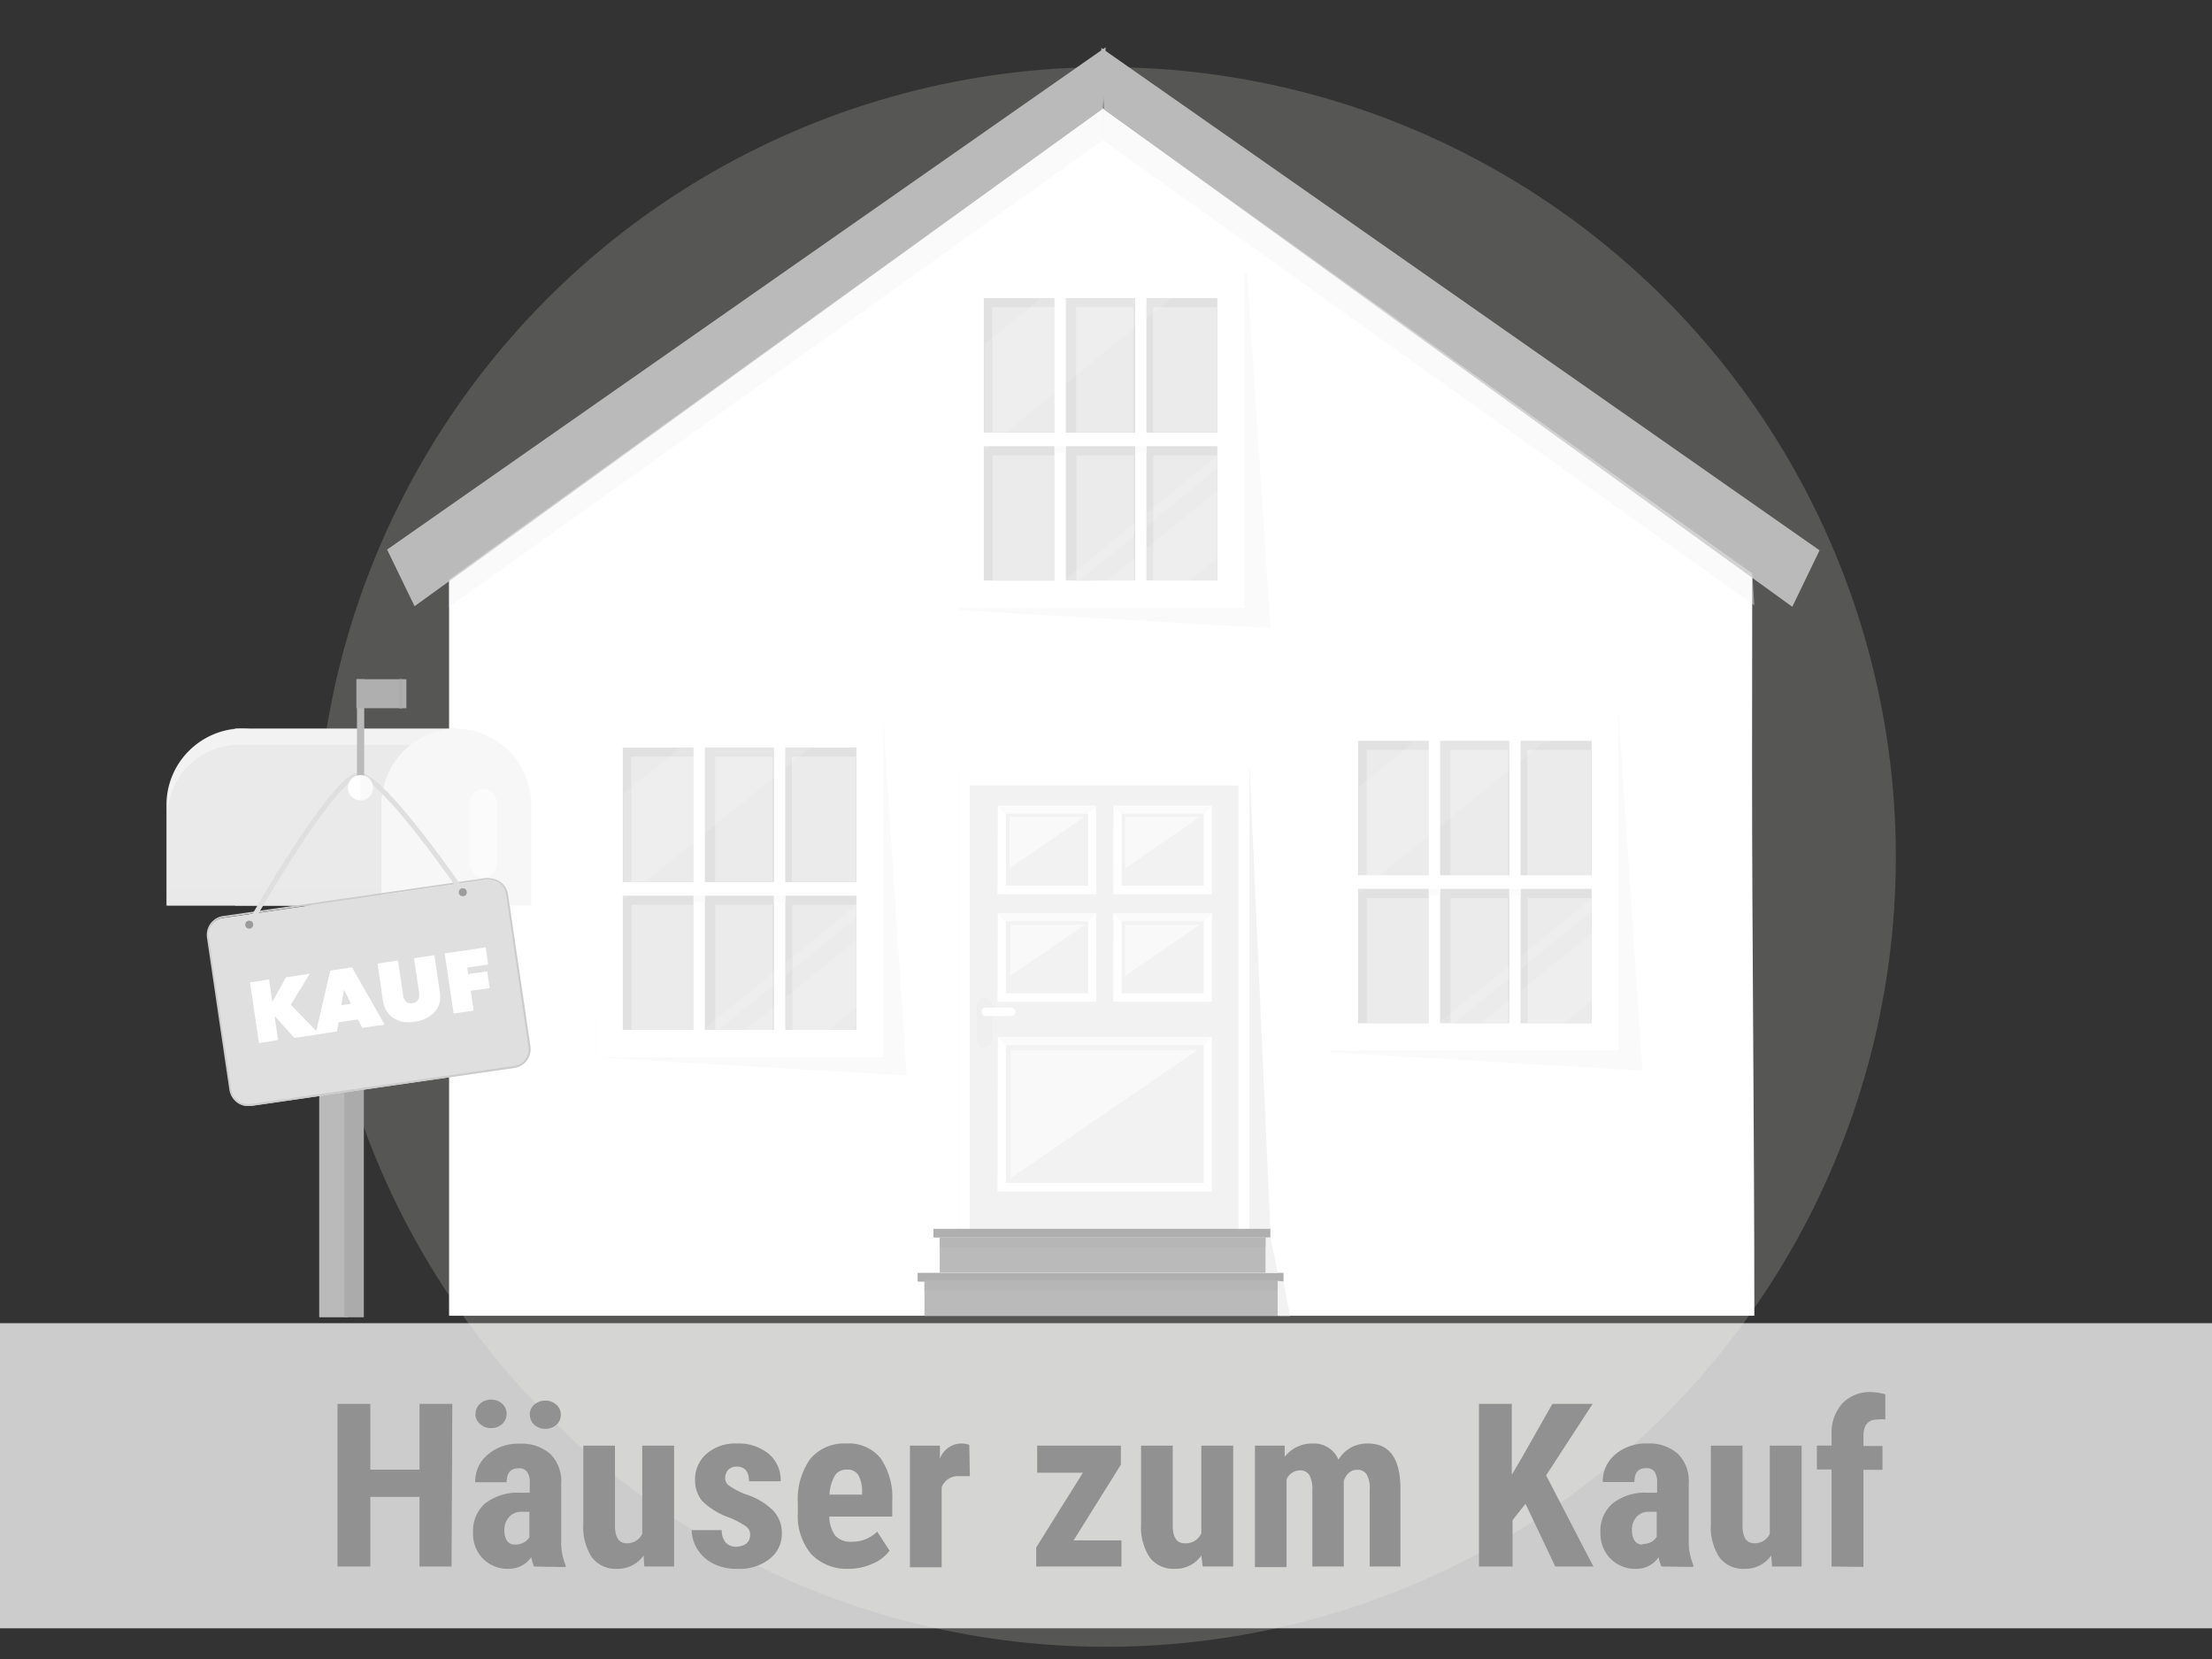 <svg xmlns="http://www.w3.org/2000/svg" viewBox="0 0 116 87"><rect x="0" y="0" width="116" height="87" fill="#333333" stroke="none"/><defs><clipPath id="a"><path fill="none" d="M51.64 15.63h12.23v14.82H51.64z"/></clipPath><clipPath id="b"><path fill="none" d="M32.71 39.2h12.23v14.82H32.71z"/></clipPath><clipPath id="c"><path fill="none" d="M71.27 38.85H83.5v14.82H71.27z"/></clipPath><clipPath id="d"><path fill="none" d="M48.93 46.3v-3.89"/></clipPath></defs><g data-name="Ebene 1"><circle cx="58" cy="44.94" r="41.42" fill="#aeacaa" opacity=".29"/><path fill="#fff" opacity=".75" d="M0 69.39h116v16H0z"/><g fill="#919191"><path d="M23.68 82.15H22V78.5h-2.58v3.65H17.7v-8.53h1.72v3.45H22v-3.45h1.72ZM28 82.15a2.88 2.88 0 0 1-.14-.49 1.42 1.42 0 0 1-1.21.61 1.79 1.79 0 0 1-1.32-.53 1.83 1.83 0 0 1-.52-1.36 1.91 1.91 0 0 1 .63-1.54 2.79 2.79 0 0 1 1.84-.56h.5v-.51a.92.92 0 0 0-.15-.6.5.5 0 0 0-.43-.17c-.42 0-.63.24-.63.73h-1.65a1.83 1.83 0 0 1 .66-1.45 2.43 2.43 0 0 1 1.66-.57 2.26 2.26 0 0 1 1.62.54 2 2 0 0 1 .57 1.55v3a3.12 3.12 0 0 0 .23 1.28v.1Zm-3.06-8a.7.7 0 0 1 .24-.54.82.82 0 0 1 .57-.21.84.84 0 0 1 .58.21.72.72 0 0 1 0 1.07.84.84 0 0 1-.58.21.82.82 0 0 1-.57-.21.69.69 0 0 1-.25-.52ZM27 81a1 1 0 0 0 .47-.11.76.76 0 0 0 .29-.27v-1.34h-.4a.84.84 0 0 0-.66.27 1 1 0 0 0-.25.72c.01.47.2.73.55.73Zm.78-6.81a.68.68 0 0 1 .24-.53.84.84 0 0 1 .58-.21.82.82 0 0 1 .57.21.68.68 0 0 1 .24.53.7.7 0 0 1-.22.52.9.9 0 0 1-1.18 0 .71.71 0 0 1-.22-.55ZM33.75 81.57a1.64 1.64 0 0 1-1.39.7 1.55 1.55 0 0 1-1.32-.6 2.88 2.88 0 0 1-.45-1.75v-4.11h1.66V80c0 .62.21.93.61.93a.87.87 0 0 0 .82-.49v-4.63h1.67v6.34h-1.56ZM39.34 80.45a.53.53 0 0 0-.2-.39 4.31 4.31 0 0 0-.9-.48 3.81 3.81 0 0 1-1.41-.86 1.68 1.68 0 0 1-.38-1.11 1.77 1.77 0 0 1 .6-1.37 2.29 2.29 0 0 1 1.59-.54 2.48 2.48 0 0 1 1.67.54 1.79 1.79 0 0 1 .63 1.44h-1.66c0-.51-.22-.77-.65-.77a.59.59 0 0 0-.43.16.62.62 0 0 0-.17.46.47.47 0 0 0 .19.37 4 4 0 0 0 .88.46 3.58 3.58 0 0 1 1.43.84 1.68 1.68 0 0 1 .47 1.19 1.64 1.64 0 0 1-.64 1.36 2.53 2.53 0 0 1-1.67.52 2.65 2.65 0 0 1-1.28-.27 2.06 2.06 0 0 1-.84-.76 2 2 0 0 1-.3-1h1.58a1 1 0 0 0 .2.65.77.77 0 0 0 .62.22c.45-.05.67-.25.67-.66ZM44.55 82.27a2.6 2.6 0 0 1-2-.76 3.11 3.11 0 0 1-.71-2.18v-.51a3.63 3.63 0 0 1 .65-2.31 2.3 2.3 0 0 1 1.89-.81 2.14 2.14 0 0 1 1.79.76 3.6 3.6 0 0 1 .62 2.26v.81h-3.3a1.76 1.76 0 0 0 .31 1 1.07 1.07 0 0 0 .85.32 1.85 1.85 0 0 0 1.35-.53l.65 1a2.09 2.09 0 0 1-.89.68 3 3 0 0 1-1.21.27Zm-1-3.89h1.66v-.15a1.74 1.74 0 0 0-.19-.86.64.64 0 0 0-.61-.3.7.7 0 0 0-.63.31 2.26 2.26 0 0 0-.28 1ZM50.86 77.41h-.56a.92.92 0 0 0-.92.59v4.19h-1.66v-6.38h1.57v.69a1.2 1.2 0 0 1 1.09-.8 1.15 1.15 0 0 1 .45.07ZM56.3 80.78h2.51v1.37h-4.47v-1l2.45-3.92h-2.4v-1.42h4.39v1ZM63 81.57a1.62 1.62 0 0 1-1.38.7 1.55 1.55 0 0 1-1.33-.6 2.88 2.88 0 0 1-.45-1.75v-4.11h1.66V80c0 .62.21.93.61.93a.88.88 0 0 0 .89-.53v-4.59h1.67v6.34h-1.6ZM67.37 75.81v.59a1.8 1.8 0 0 1 1.47-.7 1.38 1.38 0 0 1 1.35.85 1.73 1.73 0 0 1 1.55-.85c1.11 0 1.68.76 1.7 2.3v4.15h-1.61V78.1a1.42 1.42 0 0 0-.16-.78.55.55 0 0 0-.51-.24q-.47 0-.69.57v4.5h-1.65v-4a1.55 1.55 0 0 0-.15-.79.56.56 0 0 0-.52-.25.77.77 0 0 0-.68.47v4.6h-1.66v-6.37ZM80 78.86l-.68.86v2.43h-1.76v-8.53h1.72v3.72l.54-.92 1.59-2.8h2.11l-2.44 3.75 2.48 4.78h-2ZM87.13 82.15a2.06 2.06 0 0 1-.15-.49 1.39 1.39 0 0 1-1.2.61 1.79 1.79 0 0 1-1.32-.53 1.84 1.84 0 0 1-.53-1.36 1.89 1.89 0 0 1 .64-1.54 2.74 2.74 0 0 1 1.83-.56h.5v-.51a1 1 0 0 0-.14-.6.52.52 0 0 0-.43-.18c-.42 0-.62.24-.62.73h-1.66a1.83 1.83 0 0 1 .66-1.45 2.45 2.45 0 0 1 1.67-.57 2.25 2.25 0 0 1 1.61.54 2 2 0 0 1 .57 1.55v3a3.1 3.1 0 0 0 .24 1.28v.1Zm-1-1.18a1 1 0 0 0 .47-.11.81.81 0 0 0 .28-.27v-1.31h-.4a.84.84 0 0 0-.66.27 1 1 0 0 0-.24.72c.02.47.2.73.57.73ZM92.88 81.57a1.62 1.62 0 0 1-1.38.7 1.55 1.55 0 0 1-1.33-.6 2.88 2.88 0 0 1-.45-1.75v-4.11h1.66V80c0 .62.21.93.61.93a.86.86 0 0 0 .82-.49v-4.63h1.67v6.34h-1.55ZM96.05 82.15v-5.09h-.77v-1.25h.77v-.57a2.33 2.33 0 0 1 .55-1.63 2 2 0 0 1 1.52-.61 3.16 3.16 0 0 1 .75.12v1.32a1.64 1.64 0 0 0-.41 0c-.49 0-.74.29-.74.88v.51h1v1.25h-1v5.09Z"/></g><path d="M91.89 30.07H92L57.83 5.68 23.66 30.07h-.11V69H92c0-9.71-.12-19.41-.12-29.12Z" fill="#fff"/><path fill="#f2f2f2" d="m66.62 64.44-15.77.06-.11-24.27h14.79l1.09 24.21z"/><path fill="#bababa" d="m21.74 31.79-1.44-2.97L57.98 2.48l-.14 3.22-36.1 26.09z"/><path fill="#bababa" d="m93.99 31.82 1.43-2.96L57.75 2.51l.14 3.23 36.1 26.08z"/><path fill="#f2f2f2" opacity=".42" d="M23.55 31.83v-1.44L57.9 5.66l-.07 1.69-34.28 24.48z"/><path fill="#f2f2f2" opacity=".42" d="m92 31.75-.11-1.68L57.76 5.66l.07 1.69L92 31.75z"/><path fill="#f2f2f2" opacity=".34" d="M66.63 32.95 50.32 32l.08-17.68h15l1.23 18.63z"/><path fill="#fff" d="M50.19 14.2h15.05v17.68H50.19z"/><path fill="#e1e1e1" d="M51.59 15.63h12.25v14.81H51.59z"/><path fill="#ebebeb" d="M52.04 16.11h3.34v6.57h-3.34zM56.43 16.11h3.01v6.57h-3.01zM60.47 16.11h3.34v6.57h-3.34zM52.06 23.88h3.34v6.57h-3.34zM56.45 23.88h3.01v6.57h-3.01zM60.48 23.88h3.34v6.57h-3.34z"/><path fill="#fff" d="M55.3 15.26h.59v15.53h-.59zM59.53 15.26h.59v15.53h-.59z"/><path fill="#fbfbfb" d="M55.3 22.89h.59v.85h-.59zM59.53 22.89h.59v.85h-.59z"/><path fill="#fff" d="M64.15 22.69v.71H51.37v-.71z"/><g fill="#fff" clip-path="url(#a)" opacity=".14"><path d="m52.94 34.594 19.653-15.995 1.736 2.133-19.654 15.995zM51.918 33.596l19.918-16.21.328.403L52.246 34zM43.893 24.352 64.439 7.63l2.714 3.335-20.546 16.72z"/></g><path fill="#f2f2f2" opacity=".34" d="m47.55 56.4-16.31-.95.08-17.68h14.99l1.24 18.63z"/><path fill="#fff" d="M31.26 37.77h15.05v17.68H31.26z"/><path fill="#e1e1e1" d="M32.66 39.2h12.25v14.81H32.66z"/><path fill="#ebebeb" d="M33.11 39.68h3.34v6.57h-3.34zM37.5 39.68h3.01v6.57H37.5zM41.53 39.68h3.34v6.57h-3.34zM33.12 47.44h3.34v6.57h-3.34zM37.51 47.44h3.01v6.57h-3.01zM41.55 47.44h3.34v6.57h-3.34z"/><path fill="#fff" d="M36.37 38.83h.59v15.53h-.59zM40.59 38.83h.59v15.53h-.59z"/><path fill="#fbfbfb" d="M36.37 46.46h.59v.85h-.59zM40.59 46.46h.59v.85h-.59z"/><path fill="#fff" d="M45.21 46.26v.71H32.43v-.71z"/><g fill="#fff" clip-path="url(#b)" opacity=".14"><path d="m33.999 58.156 19.654-15.995 1.736 2.133-19.654 15.995zM32.984 57.165 52.9 40.955l.328.404-19.917 16.21zM24.968 47.922 45.514 31.2l2.714 3.335-20.545 16.72z"/></g><path fill="#f2f2f2" opacity=".34" d="m86.13 56.15-16.31-.96.08-17.68h14.99l1.24 18.64z"/><path fill="#fff" d="M69.82 37.41h15.05v17.68H69.82z"/><path fill="#e1e1e1" d="M71.22 38.85h12.25v14.81H71.22z"/><path fill="#ebebeb" d="M71.67 39.33h3.34v6.57h-3.34zM76.06 39.33h3.01v6.57h-3.01zM80.09 39.33h3.34v6.57h-3.34zM71.68 47.09h3.34v6.57h-3.34zM76.07 47.09h3.01v6.57h-3.01zM80.11 47.09h3.34v6.57h-3.34z"/><path fill="#fff" d="M74.93 38.47h.59V54h-.59zM79.15 38.47h.59V54h-.59z"/><path fill="#fbfbfb" d="M74.93 46.1h.59v.85h-.59zM79.15 46.1h.59v.85h-.59z"/><path fill="#fff" d="M83.78 45.9v.71H71v-.71z"/><g fill="#fff" clip-path="url(#c)" opacity=".14"><path d="M72.565 57.805 92.22 41.81l1.736 2.133-19.654 15.995zM71.55 56.814l19.918-16.21.328.404-19.918 16.21zM63.519 47.563l20.545-16.721 2.715 3.335-20.546 16.72z"/></g><path fill="#f2f2f2" d="M50.28 40.23h15.24V64.5H50.28z"/><path fill="#fff" d="M50.28 40.23h15.24v.96H50.28z"/><path fill="#fff" d="M50.28 40.23h.57V64.5h-.57zM64.95 40.23h.57V64.5h-.57zM52.31 46.89l.44-.43v-3.79l-.42-.43-.02 4.65z"/><path fill="#fbfbfb" d="m52.33 42.24.42.43h4.31l.42-.43h-5.15z"/><path fill="#fff" d="m57.48 42.24-.42.42v3.79l.43.44-.01-4.65z"/><path fill="#fff" d="m57.49 46.89-.43-.44h-4.31l-.44.44h5.18zM58.38 46.89l.44-.43v-3.79l-.43-.43-.01 4.65z"/><path fill="#fbfbfb" d="m58.39 42.24.43.43h4.31l.42-.43h-5.16z"/><path fill="#fff" d="m63.55 42.24-.42.42v3.79l.42.44v-4.65z"/><path fill="#fff" d="m63.55 46.89-.42-.44h-4.31l-.44.44h5.17zM52.31 52.53l.44-.42v-3.79l-.42-.44-.02 4.65z"/><path fill="#fbfbfb" d="m52.33 47.88.42.44h4.31l.42-.44h-5.15z"/><path fill="#fff" d="m57.48 47.88-.42.43v3.78l.43.44-.01-4.65z"/><path fill="#fff" d="m57.49 52.53-.43-.44h-4.31l-.44.44h5.18zM58.38 52.53l.44-.42v-3.79l-.43-.44-.01 4.65z"/><path fill="#fbfbfb" d="m58.39 47.88.43.44h4.31l.42-.44h-5.16z"/><path fill="#fff" d="m63.55 47.88-.42.43v3.78l.42.44v-4.65z"/><path fill="#fff" d="m63.55 52.53-.42-.44h-4.31l-.44.44h5.17zM52.31 62.48l.44-.43v-7.24l-.42-.44-.02 8.11z"/><path fill="#fbfbfb" d="m52.33 54.37.42.44h10.38l.42-.44H52.33z"/><path fill="#fff" d="m63.55 54.37-.42.43v7.24l.42.44v-8.11z"/><path fill="#fff" d="m63.55 62.48-.42-.44H52.75l-.44.44h11.24z"/><rect x="51.22" y="52.31" width=".81" height="2.62" rx=".4" fill="#efefef"/><rect x="51.47" y="52.84" width="1.77" height=".44" rx=".22" fill="#fff"/><path fill="#fff" opacity=".5" d="m53.01 61.78 9.81-6.73h-9.81v6.73zM52.98 51.18l3.92-2.69h-3.92v2.69zM59 51.18l3.93-2.69H59v2.69zM59 45.54l3.93-2.7H59v2.7zM52.94 45.54l3.93-2.7h-3.93v2.7z"/><path fill="#afafaf" d="M48.95 64.44h17.67v.46H48.95zM48.12 66.75h19.19v.46H48.12z"/><path fill="#bababa" d="M49.28 64.9h17.1v1.84h-17.1z"/><path fill="#b6b6b6" d="M49.28 64.9h17.1v.5h-17.1z"/><path fill="#bababa" d="M48.48 67.17h18.53v1.84H48.48z"/><path fill="#b6b6b6" d="M48.48 67.17h18.53v.5H48.48z"/><path fill="#f2f2f2" d="m66.62 64.9.39 1.85h-.63V64.9h.24zM67.31 67.21l.34 1.8h-.62l-.02-1.84.3.04z"/><g fill="#fff" clip-path="url(#d)" opacity=".14"><path d="m49.268 47.393 5.166-4.204.454.559-5.165 4.204zM49.006 47.125l5.236-4.26.088.108-5.235 4.26zM46.897 44.69l5.398-4.394.714.877-5.399 4.393z"/></g><path fill="#bababa" d="M16.74 47.49h1.5v21.59h-1.5z"/><path fill="#ababab" d="M19.08 69.08h-1.02V47.49h1.02z"/><path fill="#eaeaea" d="M12.33 38.21h11.58v9.28H12.33z"/><path d="M16.67 47.49v-5.34a4 4 0 0 0-4-3.94 4 4 0 0 0-3.94 3.94v5.34Z" fill="#eaeaea"/><path d="M12.72 38.21h-.39a4 4 0 0 0-3.55 3.92v.66a3.77 3.77 0 0 1 3.55-3.73h11.58v-.85Z" fill="#fff" opacity=".4"/><path d="M27.86 47.49v-5.34a4 4 0 0 0-3.95-3.94A4 4 0 0 0 20 42.15v5.34Z" fill="#f7f7f7"/><path fill="#e8e8e8" opacity=".5" d="M8.78 46.7h11.19v.79H8.78z"/><path d="M13 58a.94.94 0 0 1-.93-.8l-1.17-8a.92.92 0 0 1 .78-1.06l13.84-2h.14a1 1 0 0 1 .92.8l1.18 8a1 1 0 0 1-.18.69.93.93 0 0 1-.61.37l-13.83 2Z" fill="#dfdfdf"/><path d="M25.65 46.14a.9.9 0 0 1 .89.76l1.17 8a.88.88 0 0 1-.75 1l-13.83 2H13a.89.89 0 0 1-.88-.76l-1.18-8a.83.83 0 0 1 .17-.66.87.87 0 0 1 .58-.35l13.83-2h.13m0-.09h-.14l-13.83 2a1 1 0 0 0-.83 1.11l1.18 8A1 1 0 0 0 13 58h.14L27 56a1 1 0 0 0 .82-1.11l-1.18-8a1 1 0 0 0-1-.83Z" fill="#ccc"/><rect x="24.64" y="41.36" width="1.42" height="4.66" rx=".71" fill="#fff" opacity=".5"/><g fill="#fff"><path d="m14.4 53.28.18 1.26-1 .16-.47-3.18 1-.16.17 1.18.72-1.29 1.25-.19-1 1.63 1.5 1.54-1.31.2Z"/><path d="m17.32 50.9 1.14-.17 1.71 3-1.17.17-.24-.44-1 .15-.09.48-1.13.17Zm.72 1-.14.82.51-.08ZM21.75 53.58a1.82 1.82 0 0 1-.66 0 1.52 1.52 0 0 1-.5-.22 1.24 1.24 0 0 1-.34-.38 1.77 1.77 0 0 1-.17-.52l-.28-1.93 1.07-.16.27 1.82a.52.52 0 0 0 .16.34.4.4 0 0 0 .33.08.41.41 0 0 0 .29-.17.57.57 0 0 0 .06-.38l-.27-1.81 1.07-.16.28 1.91a1.45 1.45 0 0 1 0 .55 1.15 1.15 0 0 1-.22.46 1.25 1.25 0 0 1-.43.35 1.66 1.66 0 0 1-.66.22ZM24.55 51.08l1-.14.13.88-1 .14.16 1.04-1.05.15-.47-3.15 2.15-.32.13.9-1.1.16Z"/></g><path d="M13.07 48.49s4.54-8.06 5.83-7.85 5.37 6.15 5.37 6.15" fill="none" stroke="#dfdfdf" stroke-linecap="round" stroke-linejoin="round" stroke-width=".26"/><circle cx="13.07" cy="48.49" r=".21" fill="#9c9c9c"/><circle cx="24.27" cy="46.79" r=".21" fill="#9c9c9c"/><g fill="#bababa"><path d="M18.72 35.62h.38v5.62h-.38z"/><ellipse cx="18.91" cy="41.27" rx=".19" ry=".12"/></g><path fill="#afafaf" d="M18.69 35.62h2.62v1.52h-2.62z"/><path fill="#ababab" d="M20.92 35.62h.19v1.52h-.19z"/><circle cx="18.9" cy="41.31" r=".66" fill="#fff"/><path d="M19.56 41.31a.67.67 0 0 0-.66-.67V42a.67.67 0 0 0 .66-.69Z" fill="#f7f7f7" opacity=".5"/></g></svg>